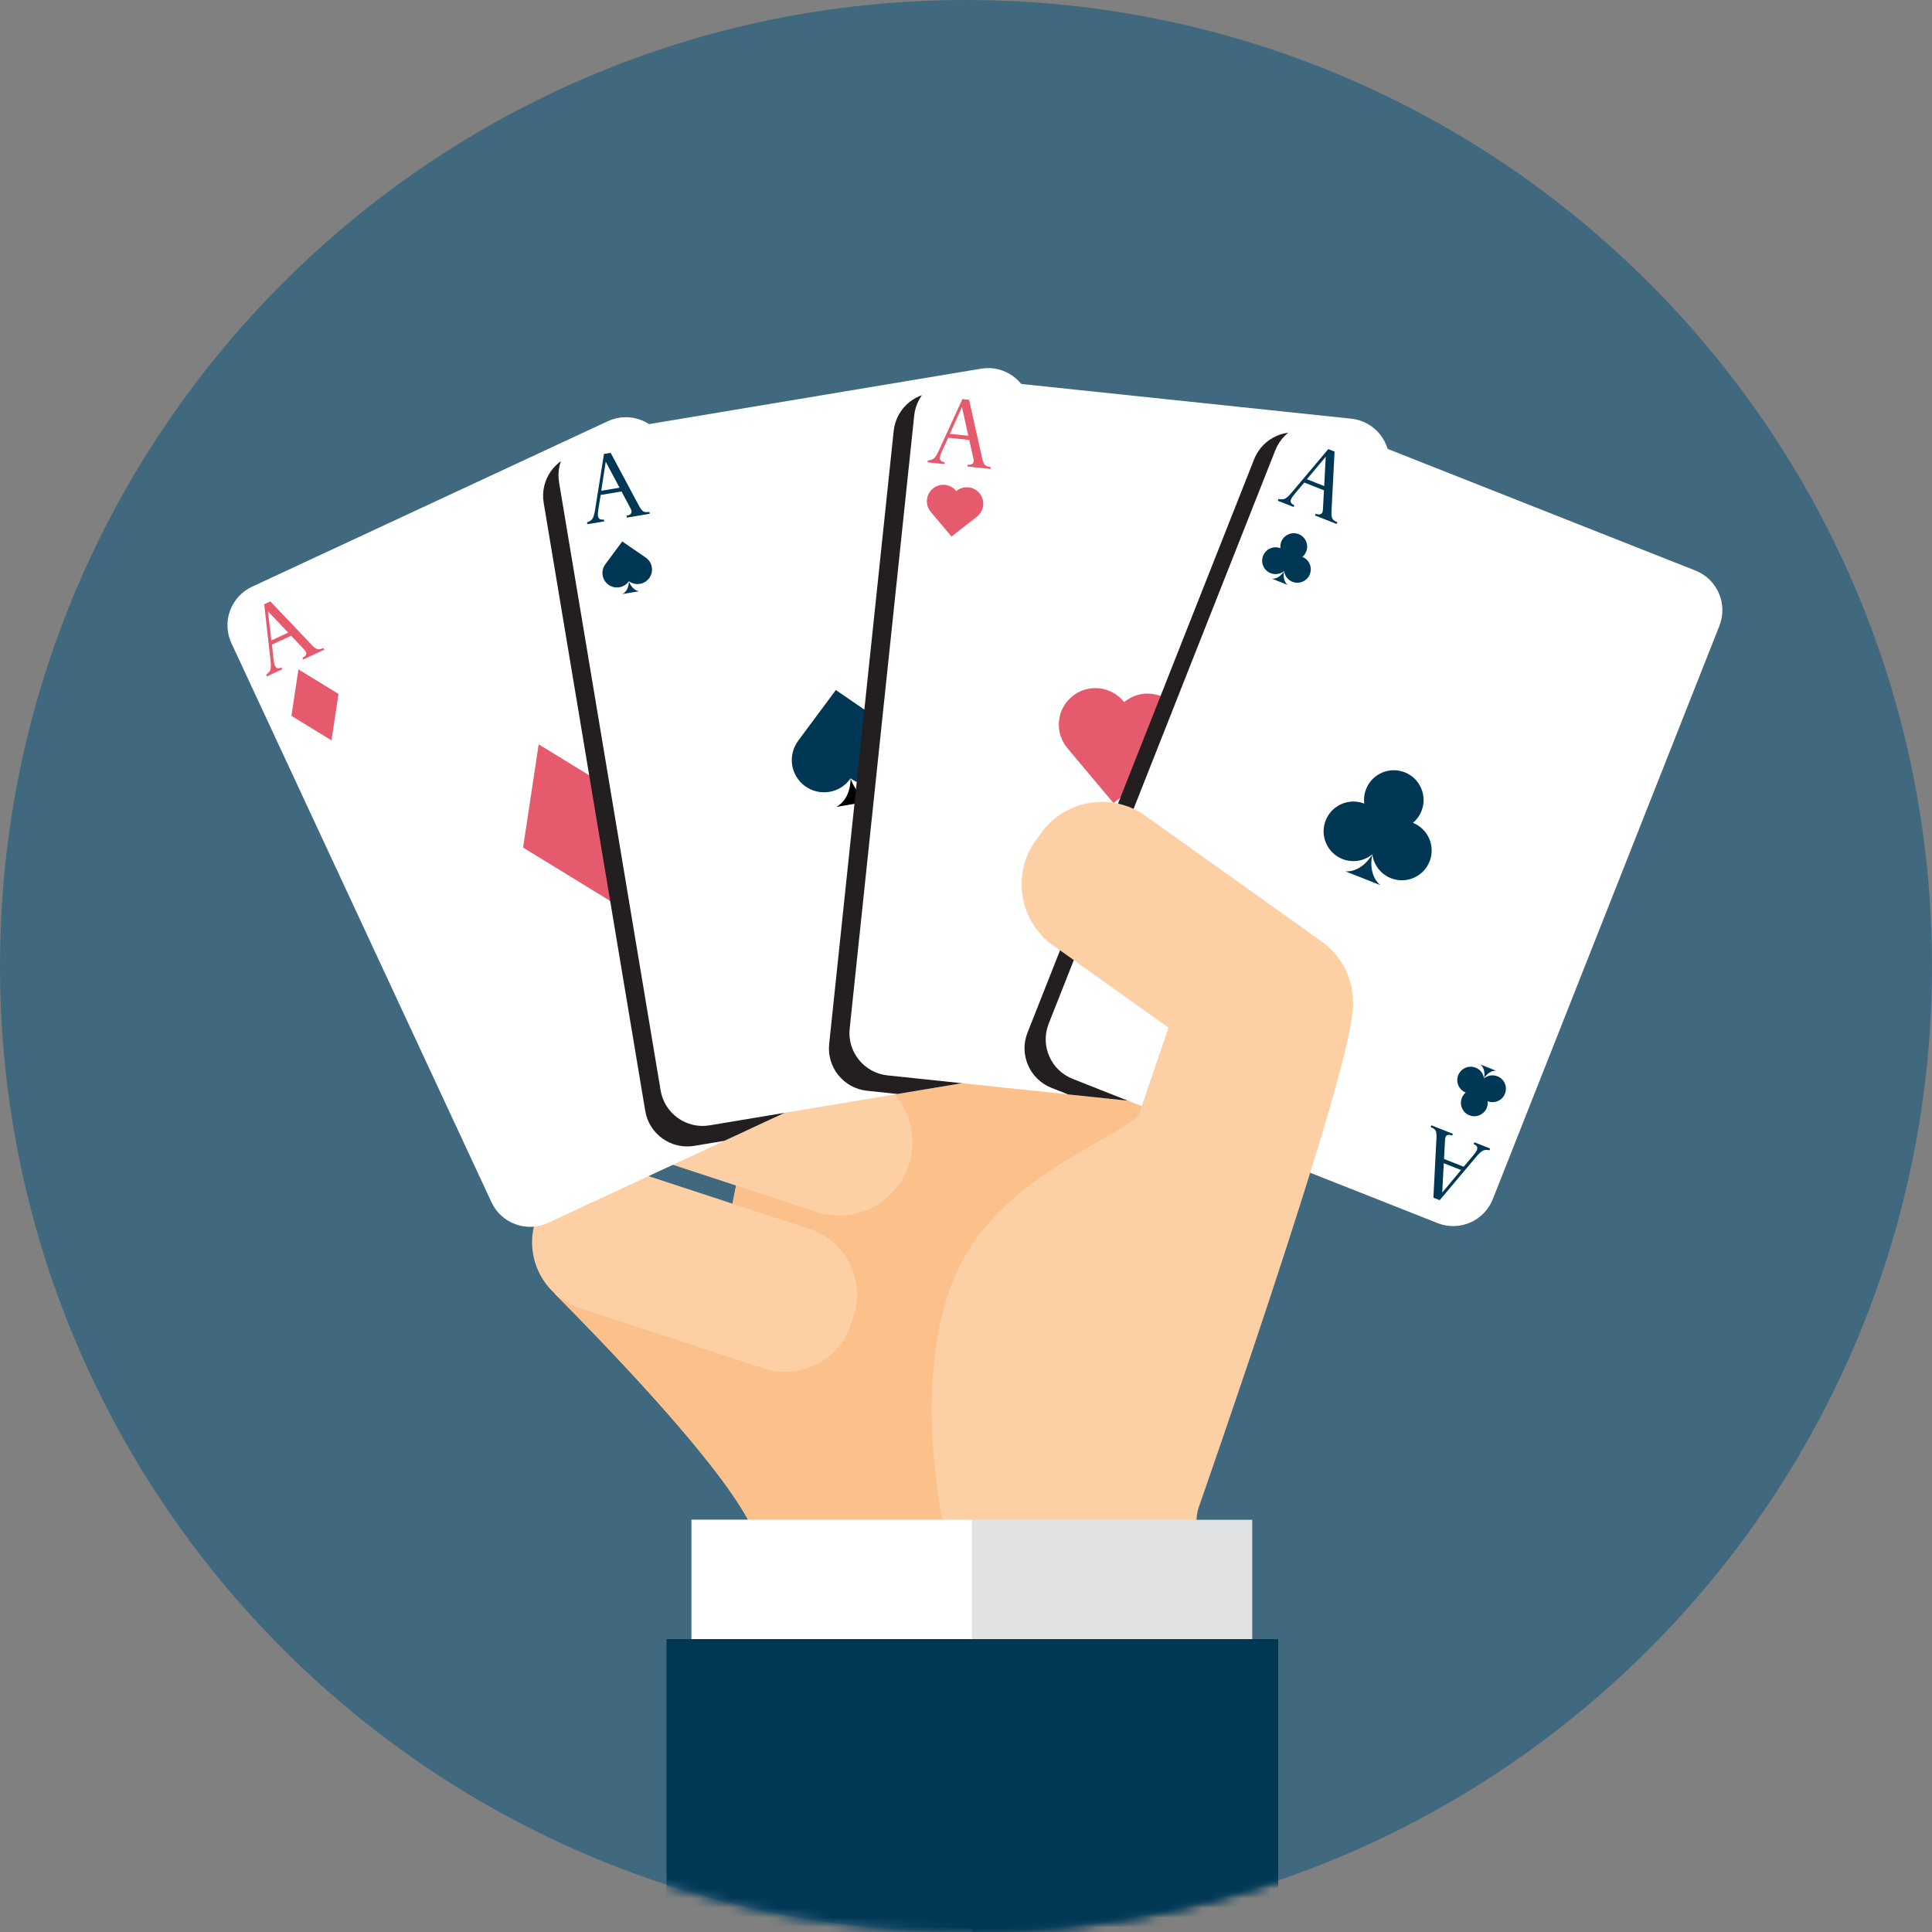 <svg xmlns="http://www.w3.org/2000/svg" xmlns:xlink="http://www.w3.org/1999/xlink" width="200" height="200" viewBox="0 0 200 200">
    <rect x="0" y="0" width="200" height="200" fill="#808080" stroke="none"/>
    <defs>
        <path id="rsu5dpabxa" d="M0 100c0 55.228 44.772 100 100 100 55.229 0 100-44.772 100-100C200 44.771 155.229 0 100 0 44.772 0 0 44.771 0 100z"/>
        <path id="10pvesl3ec" d="M0 100c0 55.228 44.772 100 100 100 55.229 0 100-44.772 100-100C200 44.771 155.229 0 100 0 44.772 0 0 44.771 0 100z"/>
        <path id="c6iqre61je" d="M0 100c0 55.228 44.772 100 100 100 55.229 0 100-44.772 100-100C200 44.771 155.229 0 100 0 44.772 0 0 44.771 0 100"/>
        <path id="edz4ogdv1g" d="M0 100c0 55.228 44.772 100 100 100 55.229 0 100-44.772 100-100C200 44.771 155.229 0 100 0 44.772 0 0 44.771 0 100"/>
        <path id="2ll4jlfhfi" d="M0 100c0 55.228 44.772 100 100 100 55.229 0 100-44.772 100-100C200 44.771 155.229 0 100 0 44.772 0 0 44.771 0 100"/>
        <path id="4w48d6e19k" d="M0 100c0 55.228 44.772 100 100 100 55.229 0 100-44.772 100-100C200 44.771 155.229 0 100 0 44.772 0 0 44.771 0 100"/>
        <path id="tz7t8hht6m" d="M0 100c0 55.228 44.772 100 100 100 55.229 0 100-44.772 100-100C200 44.771 155.229 0 100 0 44.772 0 0 44.771 0 100z"/>
        <path id="iq1ihn1ofo" d="M0 100c0 55.228 44.772 100 100 100 55.229 0 100-44.772 100-100C200 44.771 155.229 0 100 0 44.772 0 0 44.771 0 100z"/>
        <path id="lp3ma1mjcq" d="M0 100c0 55.228 44.772 100 100 100 55.229 0 100-44.772 100-100C200 44.771 155.229 0 100 0 44.772 0 0 44.771 0 100z"/>
        <path id="be5krullhs" d="M0 100c0 55.228 44.772 100 100 100 55.229 0 100-44.772 100-100C200 44.771 155.229 0 100 0 44.772 0 0 44.771 0 100z"/>
        <path id="52o5pmg2du" d="M0 100c0 55.228 44.772 100 100 100 55.229 0 100-44.772 100-100C200 44.771 155.229 0 100 0 44.772 0 0 44.771 0 100z"/>
        <path id="tpyscmzh6w" d="M0 100c0 55.228 44.772 100 100 100 55.229 0 100-44.772 100-100C200 44.771 155.229 0 100 0 44.772 0 0 44.771 0 100"/>
        <path id="zibg85q67y" d="M0 100c0 55.228 44.772 100 100 100 55.229 0 100-44.772 100-100C200 44.771 155.229 0 100 0 44.772 0 0 44.771 0 100"/>
        <path id="wrofh4fvhA" d="M0 100c0 55.228 44.772 100 100 100 55.229 0 100-44.772 100-100C200 44.771 155.229 0 100 0 44.772 0 0 44.771 0 100"/>
        <path id="1x04tzujoC" d="M0 100c0 55.228 44.772 100 100 100 55.229 0 100-44.772 100-100C200 44.771 155.229 0 100 0 44.772 0 0 44.771 0 100"/>
        <path id="pnuvu1h6kE" d="M0 100c0 55.228 44.772 100 100 100 55.229 0 100-44.772 100-100C200 44.771 155.229 0 100 0 44.772 0 0 44.771 0 100"/>
        <path id="wu4e0dfsnG" d="M0 100c0 55.228 44.772 100 100 100 55.229 0 100-44.772 100-100C200 44.771 155.229 0 100 0 44.772 0 0 44.771 0 100"/>
        <path id="p3kf92dnhI" d="M0 100c0 55.228 44.772 100 100 100 55.229 0 100-44.772 100-100C200 44.771 155.229 0 100 0 44.772 0 0 44.771 0 100z"/>
        <path id="mj37vqeo9K" d="M0 100c0 55.228 44.772 100 100 100 55.229 0 100-44.772 100-100C200 44.771 155.229 0 100 0 44.772 0 0 44.771 0 100"/>
        <path id="fyb5pe8a4M" d="M0 100c0 55.228 44.772 100 100 100 55.229 0 100-44.772 100-100C200 44.771 155.229 0 100 0 44.772 0 0 44.771 0 100"/>
        <path id="xstx2djbeO" d="M0 100c0 55.228 44.772 100 100 100 55.229 0 100-44.772 100-100C200 44.771 155.229 0 100 0 44.772 0 0 44.771 0 100z"/>
        <path id="lvt53ybw8Q" d="M0 100c0 55.228 44.772 100 100 100 55.229 0 100-44.772 100-100C200 44.771 155.229 0 100 0 44.772 0 0 44.771 0 100"/>
        <path id="7gqhsoqvlS" d="M0 100c0 55.228 44.772 100 100 100 55.229 0 100-44.772 100-100C200 44.771 155.229 0 100 0 44.772 0 0 44.771 0 100"/>
        <path id="ls9aeimmeU" d="M0 100c0 55.228 44.772 100 100 100 55.229 0 100-44.772 100-100C200 44.771 155.229 0 100 0 44.772 0 0 44.771 0 100z"/>
        <path id="9xd8axo55W" d="M0 100c0 55.228 44.772 100 100 100 55.229 0 100-44.772 100-100C200 44.771 155.229 0 100 0 44.772 0 0 44.771 0 100"/>
        <path id="35s2jb5gaY" d="M0 100c0 55.228 44.772 100 100 100 55.229 0 100-44.772 100-100C200 44.771 155.229 0 100 0 44.772 0 0 44.771 0 100"/>
        <path id="ykc40xl52aa" d="M0 100c0 55.228 44.772 100 100 100 55.229 0 100-44.772 100-100C200 44.771 155.229 0 100 0 44.772 0 0 44.771 0 100z"/>
        <path id="t9maxq21oac" d="M0 100c0 55.228 44.772 100 100 100 55.229 0 100-44.772 100-100C200 44.771 155.229 0 100 0 44.772 0 0 44.771 0 100"/>
        <path id="te3bhaptaae" d="M0 100c0 55.228 44.772 100 100 100 55.229 0 100-44.772 100-100C200 44.771 155.229 0 100 0 44.772 0 0 44.771 0 100z"/>
        <path id="vr4qfxk8mag" d="M0 100c0 55.228 44.772 100 100 100 55.229 0 100-44.772 100-100C200 44.771 155.229 0 100 0 44.772 0 0 44.771 0 100"/>
        <path id="8kuy90li8ai" d="M0 100c0 55.228 44.772 100 100 100 55.229 0 100-44.772 100-100C200 44.771 155.229 0 100 0 44.772 0 0 44.771 0 100z"/>
        <path id="gq41pcn63ak" d="M0 100c0 55.228 44.772 100 100 100 55.229 0 100-44.772 100-100C200 44.771 155.229 0 100 0 44.772 0 0 44.771 0 100"/>
        <path id="yrnfgk81sam" d="M0 100c0 55.228 44.772 100 100 100 55.229 0 100-44.772 100-100C200 44.771 155.229 0 100 0 44.772 0 0 44.771 0 100"/>
        <path id="82ikv7mk0ao" d="M0 100c0 55.228 44.772 100 100 100 55.229 0 100-44.772 100-100C200 44.771 155.229 0 100 0 44.772 0 0 44.771 0 100"/>
        <path id="kh6mhtmjwaq" d="M0 100c0 55.228 44.772 100 100 100 55.229 0 100-44.772 100-100C200 44.771 155.229 0 100 0 44.772 0 0 44.771 0 100"/>
        <path id="lhzssrg3jas" d="M0 100c0 55.228 44.772 100 100 100 55.229 0 100-44.772 100-100C200 44.771 155.229 0 100 0 44.772 0 0 44.771 0 100z"/>
        <path id="dz6adoforau" d="M0 100c0 55.228 44.772 100 100 100 55.229 0 100-44.772 100-100C200 44.771 155.229 0 100 0 44.772 0 0 44.771 0 100"/>
        <path id="yiugxg1nlaw" d="M0 100c0 55.228 44.772 100 100 100 55.229 0 100-44.772 100-100C200 44.771 155.229 0 100 0 44.772 0 0 44.771 0 100"/>
        <path id="twstn8czaay" d="M0 100c0 55.228 44.772 100 100 100 55.229 0 100-44.772 100-100C200 44.771 155.229 0 100 0 44.772 0 0 44.771 0 100"/>
        <path id="3q25o0dwfaA" d="M0 100c0 55.228 44.772 100 100 100 55.229 0 100-44.772 100-100C200 44.771 155.229 0 100 0 44.772 0 0 44.771 0 100z"/>
        <path id="rb4smr2ypaC" d="M0 100c0 55.228 44.772 100 100 100 55.229 0 100-44.772 100-100C200 44.771 155.229 0 100 0 44.772 0 0 44.771 0 100z"/>
    </defs>
    <g fill="none" fill-rule="evenodd">
        <g>
            <g>
                <g>
                    <g>
                        <path fill="#406980" d="M100 200c55.229 0 100-44.771 100-100S155.229 0 100 0 0 44.771 0 100s44.771 100 100 100" transform="translate(-198 -2732) translate(106 2138) translate(15 594) translate(77)"/>
                        <g transform="translate(-198 -2732) translate(106 2138) translate(15 594) translate(77)">
                            <g>
                                <mask id="g1jrf8n8hb" fill="#fff">
                                    <use xlink:href="#rsu5dpabxa"/>
                                </mask>
                                <path fill="#FDCFA5" d="M125.33 118.864l.603-8.742-40.102-35.847-11.096 55.821-17.296 3.84c21.493 21.692 20.786 25.525 20.786 25.525l8.708 4.231 34.5-4.999 5.708-40.23-1.812.401z" mask="url(#g1jrf8n8hb)"/>
                            </g>
                            <g>
                                <mask id="i8if8eb9xd" fill="#fff">
                                    <use xlink:href="#10pvesl3ec"/>
                                </mask>
                                <path fill="#FCC18B" d="M125.33 118.864l.603-8.742-40.102-35.847-11.096 55.821-17.296 3.84c21.493 21.692 20.786 25.525 20.786 25.525l8.708 4.231 34.5-4.999 5.708-40.23-1.812.401z" mask="url(#i8if8eb9xd)"/>
                            </g>
                            <g fill="#FDCFA5">
                                <path d="M.914 6.12c-1.412 4.304.952 8.98 5.255 10.393l25.135 8.252c4.302 1.413 8.978-.952 10.391-5.255 1.413-4.303-.952-8.98-5.255-10.392L11.307.866C7.004-.546 2.327 1.818.914 6.12" transform="translate(57 84)"/>
                            </g>
                            <g>
                                <mask id="id5hw4sivf" fill="#fff">
                                    <use xlink:href="#c6iqre61je"/>
                                </mask>
                                <path fill="#FDCFA5" d="M55.728 125.506l-.294.893c-1.221 3.723.825 7.77 4.549 8.993l19.096 6.269c3.724 1.223 7.77-.823 8.994-4.547l.293-.892c1.222-3.724-.826-7.772-4.549-8.993l-19.095-6.271c-3.723-1.223-7.771.824-8.993 4.548" mask="url(#id5hw4sivf)"/>
                            </g>
                            <g>
                                <mask id="t2k8808vxh" fill="#fff">
                                    <use xlink:href="#edz4ogdv1g"/>
                                </mask>
                                <path fill="#FDCFA5" d="M56.246 108.18c-1.304 3.97.878 8.284 4.847 9.587l23.403 7.685c3.97 1.302 8.282-.88 9.586-4.848 1.303-3.97-.879-8.283-4.848-9.586l-23.402-7.684c-3.97-1.303-8.283.878-9.586 4.847" mask="url(#t2k8808vxh)"/>
                            </g>
                            <g>
                                <mask id="l7itbjh7oj" fill="#fff">
                                    <use xlink:href="#2ll4jlfhfi"/>
                                </mask>
                                <path fill="#FDCFA5" d="M69.875 74.45l-.301.918c-1.33 4.05.897 8.453 4.947 9.783l21.316 6.998c4.051 1.33 8.454-.896 9.783-4.947l.302-.916c1.33-4.051-.897-8.453-4.947-9.783l-21.317-7c-4.051-1.33-8.453.897-9.783 4.948" mask="url(#l7itbjh7oj)"/>
                            </g>
                            <g>
                                <mask id="0alwg5kosl" fill="#fff">
                                    <use xlink:href="#4w48d6e19k"/>
                                </mask>
                                <path fill="#FFF" d="M62.928 43.6L26.095 60.734c-2.206 1.026-3.162 3.646-2.137 5.852l26.919 57.868c1.027 2.206 3.647 3.163 5.852 2.137l36.834-17.134c2.206-1.026 3.162-3.647 2.136-5.853L68.78 45.736c-1.027-2.206-3.647-3.162-5.853-2.136" mask="url(#0alwg5kosl)"/>
                            </g>
                            <g>
                                <mask id="azujexfzfn" fill="#fff">
                                    <use xlink:href="#tz7t8hht6m"/>
                                </mask>
                                <path fill="#E65A6D" d="M28.09 66.3l1.742-.81-2.094-2.211.352 3.02zm3.299 1.97l-.083-.18c.354-.164.474-.37.359-.616-.032-.07-.085-.142-.157-.216l-1.372-1.448-1.984.923.156 1.437c.04.36.093.613.158.754.12.26.347.318.675.174l.084.179-1.597.743-.083-.18c.214-.138.357-.295.427-.474.07-.178.084-.486.039-.924l-.662-5.891.636-.296 4.27 4.489c.25.264.455.415.61.454.159.039.364-.002.617-.12l.083.18-2.176 1.012z" mask="url(#azujexfzfn)"/>
                            </g>
                            <g>
                                <mask id="ifscxm2p4p" fill="#fff">
                                    <use xlink:href="#iq1ihn1ofo"/>
                                </mask>
                                <path fill="#E65A6D" d="M55.764 77.053L54.149 87.738 63.362 93.386 64.977 82.701z" mask="url(#ifscxm2p4p)"/>
                            </g>
                            <g>
                                <mask id="z5mxsmuy5r" fill="#fff">
                                    <use xlink:href="#lp3ma1mjcq"/>
                                </mask>
                                <path fill="#E65A6D" d="M30.895 69.293L30.169 74.102 34.315 76.644 35.041 71.835z" mask="url(#z5mxsmuy5r)"/>
                            </g>
                            <g>
                                <mask id="1zonwviyot" fill="#fff">
                                    <use xlink:href="#be5krullhs"/>
                                </mask>
                                <path fill="#E65A6D" d="M91.607 103.958l-1.742.811 2.094 2.21-.352-3.021zm-3.299-1.97l.083.179c-.354.165-.474.371-.359.617.032.07.085.143.157.216l1.372 1.448 1.984-.923-.156-1.436c-.04-.362-.093-.613-.158-.755-.12-.26-.347-.318-.675-.174l-.084-.179 1.597-.742.083.179c-.214.138-.357.296-.427.475-.07.178-.084.486-.039.923l.662 5.891-.636.296-4.27-4.489c-.25-.264-.455-.415-.61-.453-.159-.039-.364.001-.617.119l-.083-.18 2.176-1.012z" mask="url(#1zonwviyot)"/>
                            </g>
                            <g>
                                <mask id="7nae7wiytv" fill="#fff">
                                    <use xlink:href="#52o5pmg2du"/>
                                </mask>
                                <path fill="#E65A6D" d="M88.761 100.897L89.489 96.09 85.342 93.547 84.615 98.356z" mask="url(#7nae7wiytv)"/>
                            </g>
                            <g>
                                <mask id="g5rjp8x8vx" fill="#fff">
                                    <use xlink:href="#tpyscmzh6w"/>
                                </mask>
                                <path fill="#231F20" d="M95.698 103.605L68.78 45.736c-.036-.076-.078-.147-.117-.221l-8.762 1.463c-2.399.4-4.02 2.67-3.619 5.07l10.513 62.953c.4 2.398 2.671 4.018 5.07 3.618l3.122-.522 18.575-8.64c2.206-1.026 3.162-3.646 2.136-5.852" mask="url(#g5rjp8x8vx)"/>
                            </g>
                            <g>
                                <mask id="kji9zc7sqz" fill="#fff">
                                    <use xlink:href="#zibg85q67y"/>
                                </mask>
                                <path fill="#FFF" d="M101.561 38.164l-40.068 6.69c-2.4.402-4.02 2.672-3.62 5.072l10.514 62.95c.4 2.4 2.67 4.02 5.07 3.62l40.069-6.691c2.4-.4 4.02-2.671 3.62-5.07l-10.514-62.951c-.4-2.4-2.67-4.02-5.07-3.62" mask="url(#kji9zc7sqz)"/>
                            </g>
                            <g>
                                <mask id="76lmuze3uB" fill="#fff">
                                    <use xlink:href="#wrofh4fvhA"/>
                                </mask>
                                <path fill="#003755" d="M82.01 79.23c.305 1.819 2.026 3.046 3.845 2.743.927-.154 1.7-.68 2.195-1.397l.002.002v-.002c.703.518 1.604.763 2.53.608 1.82-.305 3.049-2.025 2.745-3.844-.158-.943-.697-1.724-1.431-2.219v-.001l-5.371-3.689-3.883 5.234.003.001c-.534.708-.791 1.621-.634 2.564" mask="url(#76lmuze3uB)"/>
                            </g>
                            <g>
                                <mask id="qm68hpqldD" fill="#fff">
                                    <use xlink:href="#1x04tzujoC"/>
                                </mask>
                                <path fill="#000" d="M88.05 80.576s.1 2.093-1.47 2.95l1.909-.318 1.909-.319c-1.762-.3-2.348-2.313-2.348-2.313" mask="url(#qm68hpqldD)"/>
                            </g>
                            <g>
                                <mask id="11lbyju5nF" fill="#fff">
                                    <use xlink:href="#pnuvu1h6kE"/>
                                </mask>
                                <path fill="#003755" d="M62.384 59.56c.137.819.91 1.371 1.729 1.234.418-.069.766-.304.989-.627v-.002c.316.233.722.345 1.139.275.819-.137 1.372-.911 1.235-1.73-.071-.424-.314-.776-.644-.998v-.002l-2.417-1.659-1.747 2.355v.002c-.24.317-.354.728-.284 1.152" mask="url(#11lbyju5nF)"/>
                            </g>
                            <g>
                                <mask id="77hl9wipfH" fill="#fff">
                                    <use xlink:href="#wu4e0dfsnG"/>
                                </mask>
                                <path fill="#003755" d="M65.102 60.166s.045.942-.661 1.329l.858-.145.86-.142c-.793-.136-1.057-1.041-1.057-1.041" mask="url(#77hl9wipfH)"/>
                            </g>
                            <g>
                                <mask id="e0plizl3vJ" fill="#fff">
                                    <use xlink:href="#p3kf92dnhI"/>
                                </mask>
                                <path fill="#003755" d="M62.24 50.803l1.894-.316-1.428-2.69-.467 3.006zm2.653 2.779l-.032-.196c.385-.064.556-.23.511-.498-.013-.077-.045-.16-.095-.25l-.936-1.762-2.158.36-.233 1.427c-.058.36-.074.616-.048.769.047.284.248.399.604.348l.033.195-1.737.29-.033-.195c.243-.076.423-.191.538-.344.117-.152.211-.446.285-.88l.932-5.854.692-.115 2.92 5.465c.17.32.327.522.467.6.141.079.35.095.624.049l.033.195-2.367.396z" mask="url(#e0plizl3vJ)"/>
                            </g>
                            <g>
                                <mask id="s7xif95rhL" fill="#fff">
                                    <use xlink:href="#mj37vqeo9K"/>
                                </mask>
                                <path fill="#003755" d="M112.635 95.1c-.137-.818-.911-1.371-1.73-1.235-.416.07-.764.306-.987.629h-.002c-.315-.232-.72-.343-1.138-.273-.82.136-1.372.91-1.235 1.729.07.424.314.776.645.999h-.001l2.418 1.66 1.747-2.355-.001-.001c.24-.318.355-.73.284-1.153" mask="url(#s7xif95rhL)"/>
                            </g>
                            <g>
                                <mask id="g9l3ixm8mN" fill="#fff">
                                    <use xlink:href="#fyb5pe8a4M"/>
                                </mask>
                                <path fill="#003755" d="M109.918 94.494s-.045-.942.66-1.328l-.858.144-.859.143c.793.136 1.057 1.04 1.057 1.04" mask="url(#g9l3ixm8mN)"/>
                            </g>
                            <g>
                                <mask id="tbonsfshnP" fill="#fff">
                                    <use xlink:href="#xstx2djbeO"/>
                                </mask>
                                <path fill="#003755" d="M112.788 103.842l-1.896.316 1.43 2.689.466-3.005zm-2.655-2.778l.032.194c-.385.064-.556.23-.51.499.013.077.044.16.094.25l.936 1.762 2.16-.361.231-1.425c.06-.36.074-.617.05-.77-.049-.283-.25-.4-.606-.348l-.032-.194 1.737-.29.032.194c-.243.076-.422.19-.538.344-.117.153-.21.446-.285.88l-.93 5.854-.694.116-2.918-5.465c-.172-.322-.328-.523-.468-.601-.142-.08-.35-.095-.625-.05l-.032-.194 2.366-.395z" mask="url(#tbonsfshnP)"/>
                            </g>
                            <g>
                                <mask id="av12dtjeaR" fill="#fff">
                                    <use xlink:href="#lvt53ybw8Q"/>
                                </mask>
                                <path fill="#231F20" d="M92.516 44.602l-6.681 63.473c-.255 2.42 1.5 4.587 3.92 4.84l3.153.333 20.618-3.443c2.4-.4 4.02-2.671 3.62-5.07l-10.514-62.951c-.007-.044-.02-.085-.027-.128l-9.247-.973c-2.42-.255-4.587 1.5-4.842 3.919" mask="url(#av12dtjeaR)"/>
                            </g>
                            <g>
                                <mask id="j5wgmx9k2T" fill="#fff">
                                    <use xlink:href="#7gqhsoqvlS"/>
                                </mask>
                                <path fill="#FFF" d="M139.88 43.342l-40.4-4.252c-2.418-.255-4.586 1.5-4.841 3.92l-6.681 63.472c-.255 2.42 1.5 4.587 3.92 4.842l40.4 4.252c2.419.255 4.587-1.5 4.842-3.919l6.68-63.473c.256-2.419-1.5-4.587-3.92-4.842" mask="url(#j5wgmx9k2T)"/>
                            </g>
                            <g>
                                <mask id="h47xmp4raV" fill="#fff">
                                    <use xlink:href="#ls9aeimmeU"/>
                                </mask>
                                <path fill="#E65A6D" d="M98.33 44.91l1.911.201-.659-2.972-1.252 2.771zm1.816 3.386l.021-.196c.39.04.597-.074.625-.344.01-.077 0-.166-.024-.266l-.432-1.948-2.176-.229-.605 1.312c-.152.331-.236.574-.252.728-.03.286.133.452.49.497l-.022.196-1.75-.184.021-.196c.254-.008.457-.07.61-.188.153-.116.323-.374.508-.772l2.463-5.393.697.074 1.353 6.046c.08.356.177.59.292.704.114.113.31.185.588.214l-.02.197-2.387-.252z" mask="url(#h47xmp4raV)"/>
                            </g>
                            <g>
                                <mask id="an146f41mX" fill="#fff">
                                    <use xlink:href="#9xd8axo55W"/>
                                </mask>
                                <path fill="#E65A6D" d="M122.558 75.98c.219-2.078-1.288-3.94-3.367-4.159-1.06-.112-2.062.227-2.82.861l-.001-.002-.002.001c-.61-.777-1.52-1.317-2.58-1.429-2.078-.219-3.94 1.289-4.16 3.367-.112 1.077.24 2.093.893 2.856l-.002.002 4.75 5.653 5.824-4.54-.002-.003c.797-.609 1.354-1.53 1.467-2.607" mask="url(#an146f41mX)"/>
                            </g>
                            <g>
                                <mask id="cx8l221qhZ" fill="#fff">
                                    <use xlink:href="#35s2jb5gaY"/>
                                </mask>
                                <path fill="#E65A6D" d="M101.777 52.322c.1-.935-.58-1.773-1.516-1.872-.476-.05-.927.103-1.268.388v-.001h-.002c-.275-.35-.684-.592-1.16-.642-.936-.1-1.774.58-1.872 1.515-.05.485.107.942.401 1.285l2.137 2.545 2.621-2.043v-.002c.357-.274.608-.688.66-1.173" mask="url(#cx8l221qhZ)"/>
                            </g>
                            <g>
                                <mask id="0b76i6isyab" fill="#fff">
                                    <use xlink:href="#ykc40xl52aa"/>
                                </mask>
                                <path fill="#E65A6D" d="M133.442 109.78l-1.91-.202.658 2.972 1.252-2.77zm-1.816-3.388l-.02.197c-.39-.04-.599.074-.627.344-.008.077 0 .166.025.266l.431 1.948 2.176.23.605-1.313c.153-.332.237-.574.253-.728.03-.286-.133-.452-.489-.497l.021-.197 1.75.185-.02.196c-.256.008-.459.071-.61.188-.155.116-.324.374-.509.771l-2.463 5.394-.698-.075-1.353-6.045c-.079-.356-.177-.59-.29-.705-.115-.113-.31-.184-.589-.213l.021-.197 2.386.251z" mask="url(#0b76i6isyab)"/>
                            </g>
                            <g>
                                <mask id="6iwvz642nad" fill="#fff">
                                    <use xlink:href="#t9maxq21oac"/>
                                </mask>
                                <path fill="#E65A6D" d="M129.981 102.345c-.099.936.58 1.773 1.515 1.872.477.05.928-.102 1.27-.388h.001c.275.35.684.593 1.16.644.936.098 1.774-.58 1.872-1.516.051-.484-.108-.942-.4-1.285v-.001l-2.138-2.544-2.62 2.043v.002c-.358.274-.609.689-.66 1.173" mask="url(#6iwvz642nad)"/>
                            </g>
                            <g>
                                <mask id="ac4ui3gf5af" fill="#fff">
                                    <use xlink:href="#te3bhaptaae"/>
                                </mask>
                                <path fill="#231F20" d="M135.543 45.063c-2.263-.894-4.822.215-5.716 2.478l-23.459 59.356c-.893 2.262.216 4.822 2.478 5.715l1.717.68 21.715 2.284c2.419.256 4.587-1.5 4.842-3.918l6.666-63.337-8.243-3.258z" mask="url(#ac4ui3gf5af)"/>
                            </g>
                            <g>
                                <mask id="7fswksgo3ah" fill="#fff">
                                    <use xlink:href="#vr4qfxk8mag"/>
                                </mask>
                                <path fill="#FFF" d="M175.515 59.066l-37.78-14.932c-2.263-.894-4.822.216-5.716 2.478l-23.458 59.356c-.895 2.262.215 4.822 2.477 5.715l37.78 14.932c2.262.894 4.822-.215 5.716-2.478l23.459-59.356c.893-2.262-.216-4.82-2.478-5.715" mask="url(#7fswksgo3ah)"/>
                            </g>
                            <g>
                                <mask id="ojalo17g2aj" fill="#fff">
                                    <use xlink:href="#8kuy90li8ai"/>
                                </mask>
                                <path fill="#003755" d="M135.292 49.611l1.787.706.163-3.04-1.95 2.334zm.842 3.75l.073-.184c.363.143.595.09.694-.164.029-.072.045-.16.048-.263l.107-1.993-2.035-.804-.935 1.102c-.234.28-.381.49-.439.635-.105.267.007.47.338.61l-.072.183-1.637-.647.074-.184c.246.06.459.055.637-.017.179-.07.41-.274.697-.607l3.818-4.535.652.258-.318 6.187c-.019.364.013.616.093.756.079.141.25.262.509.364l-.073.184-2.231-.88z" mask="url(#ojalo17g2aj)"/>
                            </g>
                            <g>
                                <mask id="xnzzghhzmal" fill="#fff">
                                    <use xlink:href="#gq41pcn63ak"/>
                                </mask>
                                <path fill="#003755" d="M142.065 88.435s-.994 1.845-2.78 1.771l1.8.71 1.798.711c-1.354-1.167-.818-3.192-.818-3.192" mask="url(#xnzzghhzmal)"/>
                            </g>
                            <g>
                                <mask id="r47yc7cvgan" fill="#fff">
                                    <use xlink:href="#yrnfgk81sam"/>
                                </mask>
                                <path fill="#003755" d="M146.268 85.18c.38-.32.69-.735.886-1.23.626-1.583-.151-3.374-1.735-4-1.584-.626-3.375.15-4.001 1.734-.195.495-.254 1.01-.194 1.503-1.581-.617-3.364.159-3.988 1.739-.626 1.583.15 3.375 1.734 4 1.08.427 2.257.2 3.095-.488.14 1.075.844 2.045 1.924 2.472 1.584.626 3.375-.15 4-1.734.625-1.58-.146-3.365-1.721-3.996" mask="url(#r47yc7cvgan)"/>
                            </g>
                            <g>
                                <mask id="08mttbkzeap" fill="#fff">
                                    <use xlink:href="#82ikv7mk0ao"/>
                                </mask>
                                <path fill="#003755" d="M132.93 59.114s-.447.83-1.251.796l.81.32.809.321c-.61-.526-.368-1.437-.368-1.437" mask="url(#08mttbkzeap)"/>
                            </g>
                            <g>
                                <mask id="6bt5jkjphar" fill="#fff">
                                    <use xlink:href="#kh6mhtmjwaq"/>
                                </mask>
                                <path fill="#003755" d="M134.821 57.649c.171-.143.311-.331.398-.553.282-.713-.068-1.52-.78-1.801-.713-.281-1.519.068-1.8.78-.089.223-.115.455-.089.677-.71-.277-1.513.072-1.793.783-.283.712.067 1.518.78 1.8.486.192 1.015.09 1.392-.22.063.484.38.92.866 1.113.713.28 1.52-.068 1.8-.781.282-.711-.066-1.514-.774-1.798" mask="url(#6bt5jkjphar)"/>
                            </g>
                            <g>
                                <mask id="lwvydkbi2at" fill="#fff">
                                    <use xlink:href="#lhzssrg3jas"/>
                                </mask>
                                <path fill="#003755" d="M151.247 121.121l-1.787-.706-.162 3.04 1.95-2.334zm-.842-3.749l-.072.184c-.363-.144-.595-.089-.695.164-.029.072-.044.16-.048.262l-.107 1.993 2.035.804.936-1.102c.234-.279.381-.49.438-.634.105-.268-.007-.47-.338-.61l.072-.183 1.637.646-.073.184c-.247-.06-.46-.055-.637.017-.179.071-.41.274-.698.608l-3.818 4.534-.652-.258.318-6.187c.02-.363-.013-.616-.092-.756-.08-.14-.25-.262-.51-.364l.073-.184 2.231.882z" mask="url(#lwvydkbi2at)"/>
                            </g>
                            <g>
                                <mask id="ppsd40swrav" fill="#fff">
                                    <use xlink:href="#dz6adoforau"/>
                                </mask>
                                <path fill="#003755" d="M153.622 111.636s.447-.83 1.251-.796l-.81-.32-.809-.321c.61.526.368 1.437.368 1.437" mask="url(#ppsd40swrav)"/>
                            </g>
                            <g>
                                <mask id="d10qlsv8cax" fill="#fff">
                                    <use xlink:href="#yiugxg1nlaw"/>
                                </mask>
                                <path fill="#003755" d="M151.731 113.1c-.172.145-.31.332-.399.555-.282.713.068 1.518.781 1.8.712.282 1.518-.068 1.8-.78.088-.222.114-.455.088-.677.71.278 1.513-.071 1.793-.782.283-.713-.067-1.518-.78-1.801-.486-.192-1.015-.09-1.392.22-.063-.483-.379-.92-.866-1.112-.713-.281-1.518.068-1.8.78-.282.71.066 1.515.775 1.798" mask="url(#d10qlsv8cax)"/>
                            </g>
                            <g>
                                <mask id="a086tq0efaz" fill="#fff">
                                    <use xlink:href="#twstn8czaay"/>
                                </mask>
                                <path fill="#FDCFA5" d="M107.753 86.255l-.561.786c-2.475 3.47-1.661 8.336 1.81 10.812l18.266 13.029c3.47 2.476 8.336 1.66 10.812-1.81l.56-.785c2.476-3.471 1.662-8.337-1.81-10.813l-18.264-13.028c-3.471-2.476-8.337-1.662-10.813 1.809" mask="url(#a086tq0efaz)"/>
                            </g>
                            <g>
                                <mask id="2na1qfpkcaB" fill="#fff">
                                    <use xlink:href="#3q25o0dwfaA"/>
                                </mask>
                                <path fill="#FDCFA5" d="M121.538 104.686l-3.68 10.813c-3.035 2.75-14.21 6.541-18.632 15.793-5.994 12.537-.384 32.153-.384 32.153l25.675 3.78c-.618-5.344-.942-9.757-.452-11.11 0 0 15.274-43.564 15.888-51.033l-18.415-.395z" mask="url(#2na1qfpkcaB)"/>
                            </g>
                            <mask id="hhyokizk6aD" fill="#fff">
                                <use xlink:href="#rb4smr2ypaC"/>
                            </mask>
                            <path fill="#E0E2E3" d="M71.587 169.682L129.632 169.682 129.632 157.329 71.587 157.329z" mask="url(#hhyokizk6aD)"/>
                            <path fill="#FFF" d="M71.587 169.682L100.609 169.682 100.609 157.329 71.587 157.329z" mask="url(#hhyokizk6aD)"/>
                            <path fill="#406980" d="M68.997 284.418L132.319 284.418 132.319 169.682 68.997 169.682z" mask="url(#hhyokizk6aD)"/>
                            <path fill="#003755" d="M68.997 284.418L132.319 284.418 132.319 169.682 68.997 169.682z" mask="url(#hhyokizk6aD)"/>
                            <path fill="#003755" d="M100.658 284.418L132.319 284.418 132.319 169.682 100.658 169.682z" mask="url(#hhyokizk6aD)"/>
                        </g>
                    </g>
                </g>
            </g>
        </g>
    </g>
</svg>
